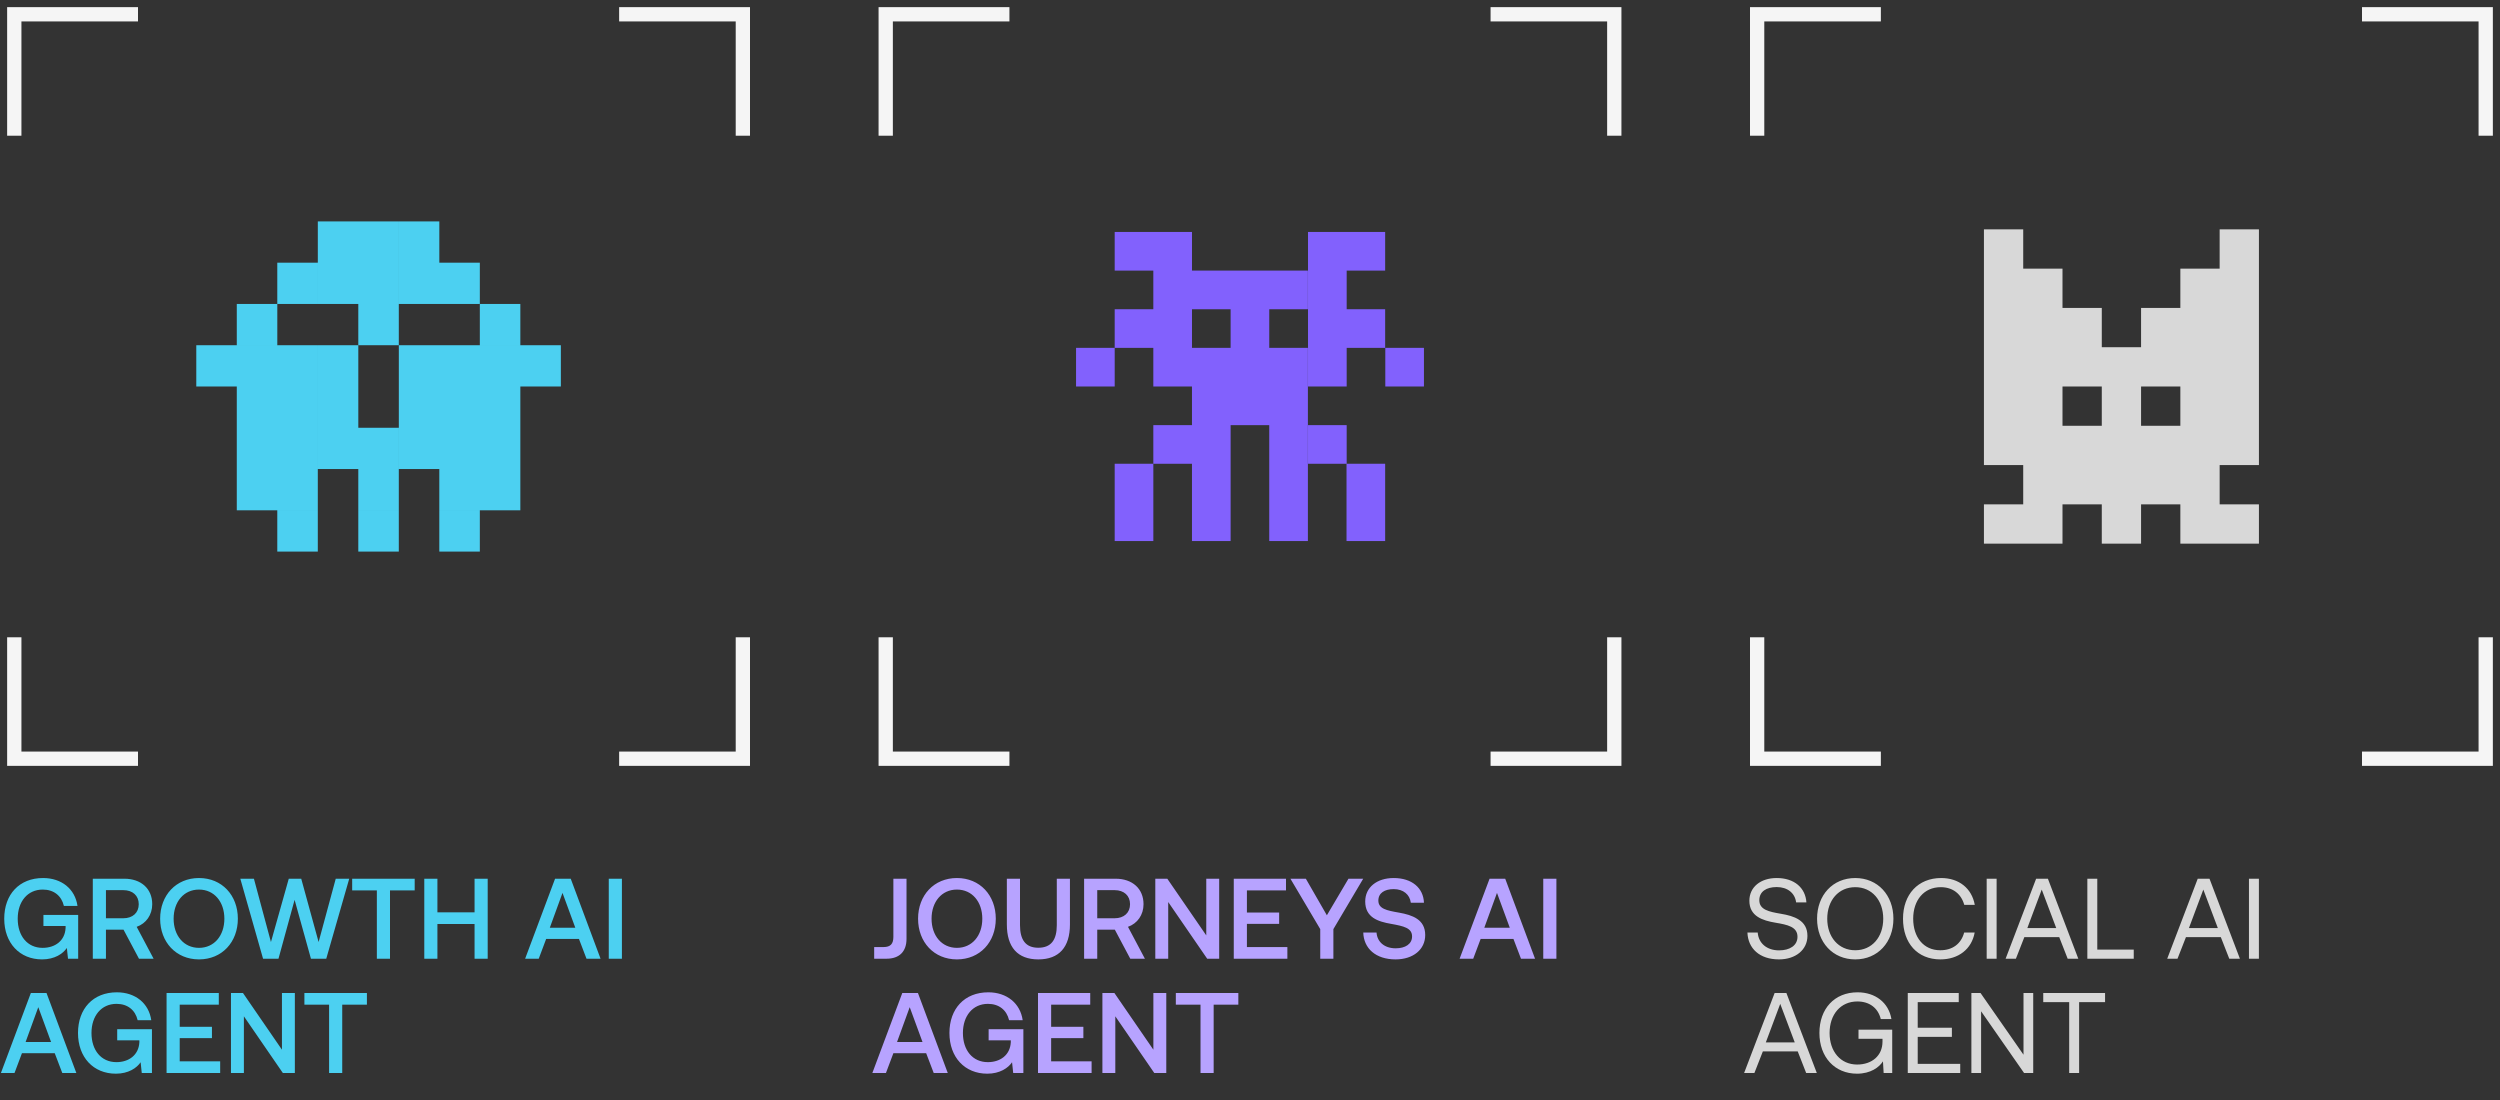 <svg width="175" height="77" viewBox="0 0 175 77" fill="none" xmlns="http://www.w3.org/2000/svg">
<rect x="0" y="0" width="175" height="77" fill="#333333" stroke="none"/>
<path d="M1 9V1H9.16" stroke="#F5F5F5" stroke-linecap="square"/>
<path d="M43.84 1L52 1L52 9" stroke="#F5F5F5" stroke-linecap="square"/>
<path d="M22.246 38.611H19.41V35.722H22.246V38.611ZM27.916 38.611H25.081V35.722H27.916V38.611ZM33.588 38.611H30.752V35.722H33.588V38.611ZM22.246 35.721H16.575V27.055H13.74V24.166H22.246V35.721ZM25.082 29.944H27.916V35.721H25.081V32.832H22.247V24.166H25.082V29.944ZM39.26 27.055H36.424V35.721H30.752V32.832H27.918V24.166H39.26V27.055ZM22.246 21.277H19.411V24.165H16.575V21.277H19.41V18.388H22.246V21.277ZM27.916 24.165H25.081V21.277H22.247V15.499H27.916V24.165ZM36.424 24.165H33.588V21.277H36.424V24.165ZM30.753 18.388H33.588V21.277H27.918V15.499H30.753V18.388Z" fill="#4CD0F1"/>
<path d="M52 45.11L52 53.11L43.84 53.11" stroke="#F5F5F5" stroke-linecap="square"/>
<path d="M9.16 53.11L1 53.11L1 45.11" stroke="#F5F5F5" stroke-linecap="square"/>
<path d="M2.944 67.158C1.376 67.158 0.296 66.014 0.296 64.31C0.296 62.606 1.352 61.462 3.016 61.462C4.312 61.462 5.256 62.23 5.424 63.414H4.472C4.304 62.702 3.768 62.27 2.992 62.27C1.928 62.27 1.24 63.11 1.24 64.31C1.24 65.51 1.912 66.35 2.984 66.35C3.848 66.35 4.544 65.862 4.592 64.958V64.822H3.04V64.046H5.472V67.11H4.76L4.68 66.358C4.408 66.758 3.832 67.158 2.944 67.158ZM8.704 61.51C9.872 61.51 10.656 62.206 10.656 63.294C10.656 64.046 10.224 64.646 9.568 64.878L10.752 67.11H9.728L8.648 65.078H7.416V67.11H6.496V61.51H8.704ZM7.416 62.31V64.278H8.632C9.288 64.278 9.712 63.894 9.712 63.294C9.712 62.694 9.288 62.31 8.632 62.31H7.416ZM16.65 64.31C16.65 65.95 15.538 67.158 13.93 67.158C12.322 67.158 11.21 65.95 11.21 64.31C11.21 62.67 12.322 61.462 13.93 61.462C15.538 61.462 16.65 62.67 16.65 64.31ZM12.154 64.31C12.154 65.494 12.866 66.35 13.93 66.35C14.994 66.35 15.706 65.494 15.706 64.31C15.706 63.126 14.994 62.27 13.93 62.27C12.866 62.27 12.154 63.126 12.154 64.31ZM16.822 61.51H17.774L18.966 65.942L20.214 61.51H21.086L22.302 65.942L23.502 61.51H24.446L22.838 67.11H21.766L20.622 62.99L19.494 67.11H18.414L16.822 61.51ZM24.652 61.51H29.028V62.326H27.3V67.11H26.38V62.326H24.652V61.51ZM29.7 61.51H30.619V63.862H33.219V61.51H34.139V67.11H33.219V64.678H30.619V67.11H29.7V61.51ZM36.759 67.11L38.855 61.51H39.951L42.039 67.11H41.055L40.527 65.726H38.231L37.711 67.11H36.759ZM38.487 64.942H40.271L39.375 62.502L38.487 64.942ZM42.614 61.51H43.534V67.11H42.614V61.51ZM0.064 75.11L2.16 69.51H3.256L5.344 75.11H4.36L3.832 73.726H1.536L1.016 75.11H0.064ZM1.792 72.942H3.576L2.68 70.502L1.792 72.942ZM8.108 75.158C6.54 75.158 5.46 74.014 5.46 72.31C5.46 70.606 6.516 69.462 8.18 69.462C9.476 69.462 10.42 70.23 10.588 71.414H9.636C9.468 70.702 8.932 70.27 8.156 70.27C7.092 70.27 6.404 71.11 6.404 72.31C6.404 73.51 7.076 74.35 8.148 74.35C9.012 74.35 9.708 73.862 9.756 72.958V72.822H8.204V72.046H10.636V75.11H9.924L9.844 74.358C9.572 74.758 8.996 75.158 8.108 75.158ZM11.66 69.51H15.316V70.326H12.58V71.878H14.836V72.67H12.58V74.294H15.412V75.11H11.66V69.51ZM16.168 75.11V69.51H17.008L19.736 73.478V69.51H20.64V75.11H19.8L17.072 71.142V75.11H16.168ZM21.308 69.51H25.684V70.326H23.956V75.11H23.036V70.326H21.308V69.51Z" fill="#4CD0F1"/>
<path d="M62 9V1H70.16" stroke="#F5F5F5" stroke-linecap="square"/>
<path d="M104.84 1L113 1L113 9" stroke="#F5F5F5" stroke-linecap="square"/>
<path d="M83.439 18.941H91.552V21.647H88.848V24.35H91.552V37.873H88.847V29.76H86.143V37.873H83.438V32.464H80.734V37.873H78.028V32.463H80.733V29.759H83.438V27.055H80.733V24.351H78.029V27.055H75.324V24.35H78.028V21.646H80.733V18.942H78.028V16.237H83.439V18.941ZM94.267 32.463H96.961V37.873H94.256V32.464H91.561V29.759H94.267V32.463ZM96.961 18.942H94.267V21.646H96.961V24.351H94.267V27.055H91.561V16.237H96.961V18.942ZM99.676 27.055H96.971V24.35H99.676V27.055ZM83.439 24.35H86.143V21.647H83.439V24.35Z" fill="#8261FD"/>
<path d="M113 45.11L113 53.11L104.84 53.11" stroke="#F5F5F5" stroke-linecap="square"/>
<path d="M70.16 53.11L62 53.11L62 45.11" stroke="#F5F5F5" stroke-linecap="square"/>
<path d="M62.536 61.51H63.456V65.718C63.456 66.614 62.952 67.11 62.056 67.11H61.192V66.294H61.848C62.336 66.294 62.536 66.07 62.536 65.582V61.51ZM69.705 64.31C69.705 65.95 68.593 67.158 66.985 67.158C65.377 67.158 64.265 65.95 64.265 64.31C64.265 62.67 65.377 61.462 66.985 61.462C68.593 61.462 69.705 62.67 69.705 64.31ZM65.209 64.31C65.209 65.494 65.921 66.35 66.985 66.35C68.049 66.35 68.761 65.494 68.761 64.31C68.761 63.126 68.049 62.27 66.985 62.27C65.921 62.27 65.209 63.126 65.209 64.31ZM70.48 61.51H71.4V64.758C71.4 65.798 71.8 66.342 72.68 66.342C73.576 66.342 73.976 65.798 73.976 64.758V61.51H74.896V64.71C74.896 66.302 74.136 67.158 72.68 67.158C71.232 67.158 70.48 66.302 70.48 64.71V61.51ZM78.095 61.51C79.263 61.51 80.047 62.206 80.047 63.294C80.047 64.046 79.615 64.646 78.959 64.878L80.143 67.11H79.119L78.039 65.078H76.807V67.11H75.887V61.51H78.095ZM76.807 62.31V64.278H78.023C78.679 64.278 79.103 63.894 79.103 63.294C79.103 62.694 78.679 62.31 78.023 62.31H76.807ZM80.871 67.11V61.51H81.711L84.439 65.478V61.51H85.343V67.11H84.503L81.775 63.142V67.11H80.871ZM86.364 61.51H90.02V62.326H87.284V63.878H89.54V64.67H87.284V66.294H90.116V67.11H86.364V61.51ZM90.329 61.51H91.409L92.881 64.07L94.393 61.51H95.425L93.337 65.038V67.11H92.417V65.038L90.329 61.51ZM97.693 67.158C96.301 67.158 95.461 66.39 95.429 65.278H96.357C96.405 65.942 96.917 66.382 97.701 66.382C98.365 66.382 98.845 66.086 98.845 65.55C98.845 64.958 98.261 64.83 97.373 64.67C96.445 64.51 95.565 64.214 95.565 63.102C95.565 62.126 96.365 61.462 97.557 61.462C98.837 61.462 99.637 62.158 99.677 63.19H98.757C98.685 62.622 98.237 62.238 97.557 62.238C96.925 62.238 96.485 62.51 96.485 63.038C96.485 63.614 97.061 63.734 97.941 63.886C98.869 64.054 99.765 64.358 99.765 65.454C99.765 66.462 98.925 67.158 97.693 67.158ZM102.173 67.11L104.269 61.51H105.365L107.453 67.11H106.469L105.941 65.726H103.645L103.125 67.11H102.173ZM103.901 64.942H105.685L104.789 62.502L103.901 64.942ZM108.028 61.51H108.948V67.11H108.028V61.51ZM61.064 75.11L63.16 69.51H64.256L66.344 75.11H65.36L64.832 73.726H62.536L62.016 75.11H61.064ZM62.792 72.942H64.576L63.68 70.502L62.792 72.942ZM69.108 75.158C67.54 75.158 66.46 74.014 66.46 72.31C66.46 70.606 67.516 69.462 69.18 69.462C70.476 69.462 71.42 70.23 71.588 71.414H70.636C70.468 70.702 69.932 70.27 69.156 70.27C68.092 70.27 67.404 71.11 67.404 72.31C67.404 73.51 68.076 74.35 69.148 74.35C70.012 74.35 70.708 73.862 70.756 72.958V72.822H69.204V72.046H71.636V75.11H70.924L70.844 74.358C70.572 74.758 69.996 75.158 69.108 75.158ZM72.66 69.51H76.316V70.326H73.58V71.878H75.836V72.67H73.58V74.294H76.412V75.11H72.66V69.51ZM77.168 75.11V69.51H78.008L80.736 73.478V69.51H81.64V75.11H80.8L78.072 71.142V75.11H77.168ZM82.308 69.51H86.684V70.326H84.956V75.11H84.036V70.326H82.308V69.51Z" fill="#B7A3FF"/>
<path d="M123 9V1H131.16" stroke="#F5F5F5" stroke-linecap="square"/>
<path d="M165.84 1L174 1L174 9" stroke="#F5F5F5" stroke-linecap="square"/>
<path d="M141.625 18.805H144.375V21.555H147.125V24.305H149.875V21.555H152.625V18.805H155.375V16.055H158.125V32.555H155.375V35.305H158.125V38.055H152.625V35.305H149.875V38.055H147.125V35.305H144.375V38.055H138.875V35.305H141.625V32.555H138.875V16.055H141.625V18.805ZM144.375 29.805H147.125V27.055H144.375V29.805ZM149.875 29.805H152.625V27.055H149.875V29.805Z" fill="#D8D8D8"/>
<path d="M174 45.11L174 53.11L165.84 53.11" stroke="#F5F5F5" stroke-linecap="square"/>
<path d="M131.16 53.11L123 53.11L123 45.11" stroke="#F5F5F5" stroke-linecap="square"/>
<path d="M124.528 67.158C123.16 67.158 122.36 66.382 122.32 65.278H123.04C123.096 66.03 123.68 66.526 124.536 66.526C125.288 66.526 125.824 66.182 125.824 65.574C125.824 64.878 125.136 64.734 124.288 64.59C123.384 64.438 122.456 64.142 122.456 63.054C122.456 62.102 123.232 61.462 124.368 61.462C125.616 61.462 126.384 62.158 126.448 63.166H125.728C125.648 62.518 125.128 62.094 124.368 62.094C123.64 62.094 123.152 62.414 123.152 63.014C123.152 63.686 123.832 63.822 124.672 63.966C125.584 64.118 126.52 64.422 126.52 65.51C126.52 66.478 125.704 67.158 124.528 67.158ZM132.539 64.31C132.539 65.958 131.443 67.158 129.867 67.158C128.291 67.158 127.195 65.958 127.195 64.31C127.195 62.662 128.291 61.462 129.867 61.462C131.443 61.462 132.539 62.662 132.539 64.31ZM127.907 64.31C127.907 65.598 128.699 66.518 129.867 66.518C131.035 66.518 131.827 65.598 131.827 64.31C131.827 63.022 131.035 62.102 129.867 62.102C128.699 62.102 127.907 63.022 127.907 64.31ZM135.827 67.158C134.219 67.158 133.211 66.022 133.211 64.31C133.211 62.614 134.259 61.462 135.883 61.462C137.123 61.462 138.027 62.182 138.235 63.342H137.499C137.283 62.566 136.691 62.102 135.851 62.102C134.675 62.102 133.923 63.014 133.923 64.31C133.923 65.598 134.643 66.518 135.819 66.518C136.683 66.518 137.283 66.062 137.491 65.278H138.227C138.019 66.438 137.091 67.158 135.827 67.158ZM139.067 61.51H139.763V67.11H139.067V61.51ZM140.393 67.11L142.529 61.51H143.353L145.481 67.11H144.737L144.145 65.598H141.705L141.113 67.11H140.393ZM141.913 64.966H143.937L142.921 62.27L141.913 64.966ZM146.114 67.11V61.51H146.81V66.47H149.362V67.11H146.114ZM151.705 67.11L153.841 61.51H154.665L156.793 67.11H156.049L155.457 65.598H153.017L152.425 67.11H151.705ZM153.225 64.966H155.249L154.233 62.27L153.225 64.966ZM157.427 61.51H158.123V67.11H157.427V61.51ZM122.088 75.11L124.224 69.51H125.048L127.176 75.11H126.432L125.84 73.598H123.4L122.808 75.11H122.088ZM123.608 72.966H125.632L124.616 70.27L123.608 72.966ZM129.991 75.158C128.439 75.158 127.359 74.006 127.359 72.31C127.359 70.614 128.407 69.462 130.031 69.462C131.271 69.462 132.207 70.182 132.399 71.334H131.655C131.463 70.558 130.863 70.102 130.015 70.102C128.839 70.102 128.071 71.014 128.071 72.31C128.071 73.606 128.839 74.518 129.999 74.518C131.031 74.518 131.775 73.902 131.775 72.91V72.718H130.095V72.078H132.455V75.11H131.855L131.807 74.294C131.551 74.702 130.951 75.158 129.991 75.158ZM133.544 69.51H137.112V70.15H134.24V71.942H136.632V72.582H134.24V74.47H137.216V75.11H133.544V69.51ZM137.997 75.11V69.51H138.637L141.645 73.83V69.51H142.325V75.11H141.685L138.677 70.79V75.11H137.997ZM143.027 69.51H147.355V70.15H145.539V75.11H144.843V70.15H143.027V69.51Z" fill="#D8D8D8"/>
</svg>

